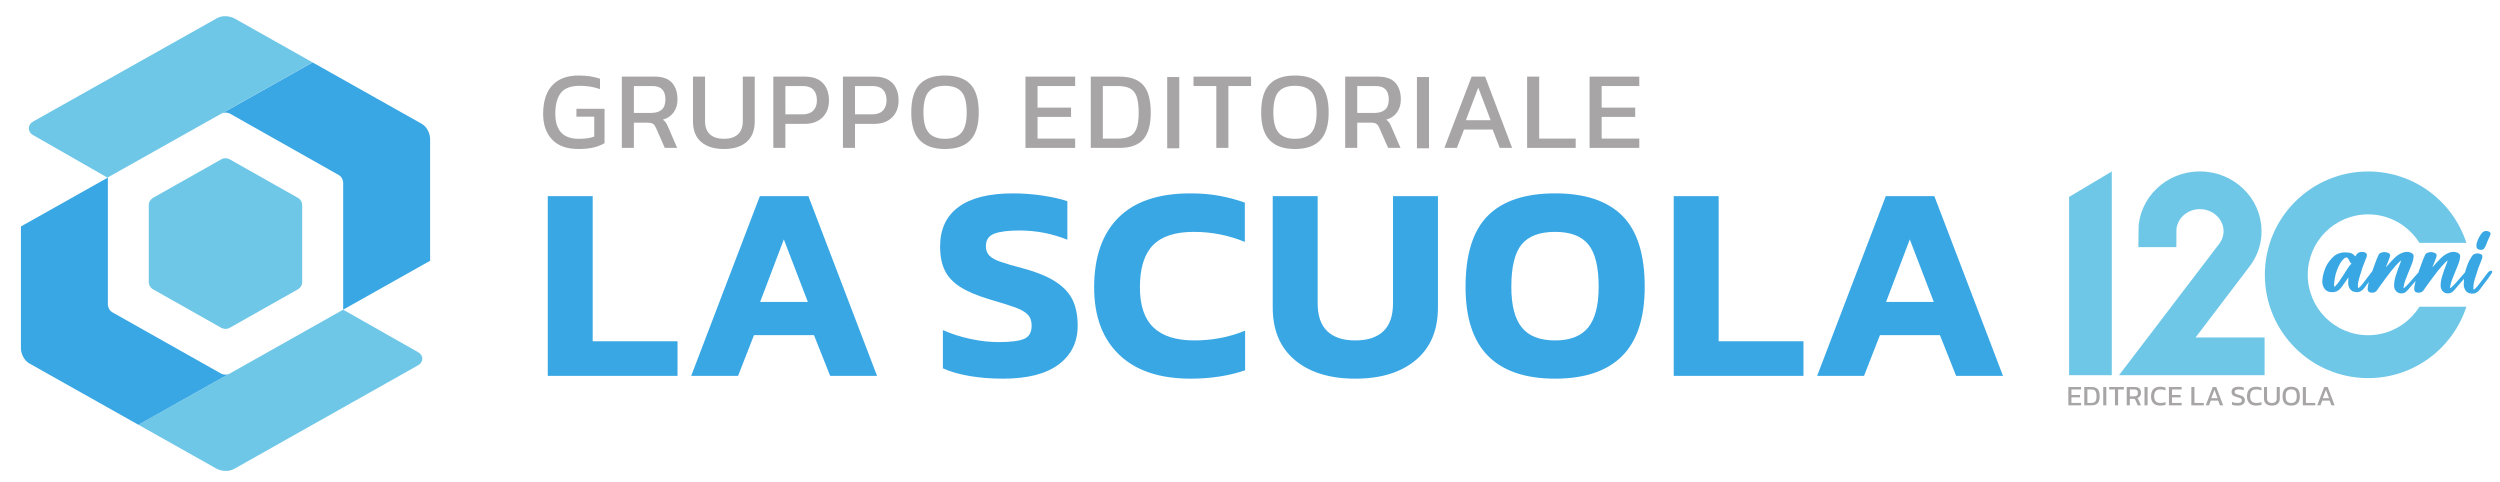 <?xml version="1.0" encoding="UTF-8" standalone="no"?>
<!-- Created with Inkscape (http://www.inkscape.org/) -->

<svg
   width="275mm"
   height="53mm"
   viewBox="0 0 275 53"
   version="1.1"
   id="svg1"
   inkscape:version="1.3.2 (091e20e, 2023-11-25, custom)"
   sodipodi:docname="GruppoEditorialeLaScuola120.svg"
   xmlns:inkscape="http://www.inkscape.org/namespaces/inkscape"
   xmlns:sodipodi="http://sodipodi.sourceforge.net/DTD/sodipodi-0.dtd"
   xmlns="http://www.w3.org/2000/svg"
   xmlns:svg="http://www.w3.org/2000/svg">
  <sodipodi:namedview
     id="namedview1"
     pagecolor="#ffffff"
     bordercolor="#000000"
     borderopacity="0.25"
     inkscape:showpageshadow="2"
     inkscape:pageopacity="0.0"
     inkscape:pagecheckerboard="0"
     inkscape:deskcolor="#d1d1d1"
     inkscape:document-units="mm"
     inkscape:zoom="2.611981"
     inkscape:cx="1011.11"
     inkscape:cy="14.931196"
     inkscape:window-width="2880"
     inkscape:window-height="1676"
     inkscape:window-x="-12"
     inkscape:window-y="-12"
     inkscape:window-maximized="1"
     inkscape:current-layer="layer1" />
  <defs
     id="defs1">
    <clipPath
       clipPathUnits="userSpaceOnUse"
       id="clipPath32">
      <path
         d="M 0,0 H 841.89 V 1190.551 H 0 Z"
         transform="translate(-424.63,-497.732)"
         id="path32" />
    </clipPath>
    <clipPath
       clipPathUnits="userSpaceOnUse"
       id="clipPath36">
      <path
         d="M 0,0 H 841.89 V 1190.551 H 0 Z"
         transform="translate(-488.187,-497.387)"
         id="path36" />
    </clipPath>
    <clipPath
       clipPathUnits="userSpaceOnUse"
       id="clipPath44">
      <path
         d="M 0,0 H 841.89 V 1190.551 H 0 Z"
         transform="translate(-619.837,-359.211)"
         id="path44" />
    </clipPath>
    <clipPath
       clipPathUnits="userSpaceOnUse"
       id="clipPath48">
      <path
         d="M 0,0 H 841.89 V 1190.551 H 0 Z"
         transform="translate(-717.951,-395.44)"
         id="path48" />
    </clipPath>
  </defs>
  <g
     inkscape:label="Livello 1"
     inkscape:groupmode="layer"
     id="layer1">
    <g
       id="g17"
       transform="matrix(0.265,0,0,0.265,-332.819,-228.528)">
      <path
         id="path18"
         d="m 0,0 c 0,0 -1.294,-0.731 -1.294,-2.217 v -24.004 c 0,0 0,-1.487 1.294,-2.218 l 21.3,-12.027 c 0,0 1.294,-0.73 2.589,0 l 21.3,12.027 c 0,0 1.294,0.731 1.294,2.218 v 24.004 c 0,0 0,1.486 -1.294,2.217 l -21.3,12.028 c 0,0 -1.295,0.729 -2.589,0 z"
         style="fill:#6fc7e7;fill-opacity:1;fill-rule:nonzero;stroke:none"
         transform="matrix(1.333,0,0,-1.333,1319.398,944.523)" />
    </g>
    <g
       id="g18"
       transform="matrix(0.265,0,0,0.265,-332.819,-228.528)">
      <path
         id="path19"
         d="m 0,0 -36.63,-20.639 -0.038,0.021 -27.078,-15.226 24.34,-13.692 c 0,0 2.776,-1.561 5.552,0 l 57.256,32.251 c 0.728,0.409 1.24,1.158 1.24,2.053 0,0.867 -0.54,1.53 -1.232,1.948"
         style="fill:#6fc7e7;fill-opacity:1;fill-rule:nonzero;stroke:none"
         transform="matrix(1.333,0,0,-1.333,1398.363,990.907)" />
    </g>
    <g
       id="g19"
       transform="matrix(0.265,0,0,0.265,-332.819,-228.528)">
      <path
         id="path20"
         d="m 0,0 c 0,0 -2.776,1.561 -5.552,0 l -57.197,-32.144 0.002,-0.015 c -0.751,-0.403 -1.28,-1.168 -1.28,-2.081 0,-0.858 0.478,-1.576 1.158,-1.997 l 23.359,-13.355 0.104,0.059 v 0.033 l 63.743,35.809 z"
         style="fill:#6fc7e7;fill-opacity:1;fill-rule:nonzero;stroke:none"
         transform="matrix(1.333,0,0,-1.333,1353.226,870.01)" />
    </g>
    <g
       id="g20"
       transform="matrix(0.265,0,0,0.265,-332.819,-228.528)">
      <path
         id="path21"
         d="m 0,0 v 37.991 c 0,0 0,3.185 -2.776,4.746 l -33.813,19.02 -19.788,-11.125 -7.29,-4.101 -0.036,0.021 -1.097,-0.617 c 1.284,0.534 2.484,-0.126 2.484,-0.126 l 33.855,-19.107 c 1.387,-0.782 1.387,-2.374 1.387,-2.374 v -39.553 z"
         style="fill:#38a7e4;fill-opacity:1;fill-rule:nonzero;stroke:none"
         transform="matrix(1.333,0,0,-1.333,1434.461,970.608)" />
    </g>
    <g
       id="g21"
       transform="matrix(0.265,0,0,0.265,-332.819,-228.528)">
      <path
         id="path22"
         d="M 0,0 1.086,-0.61 2.184,0.007 C 1.284,-0.368 0.433,-0.165 0,0 m -35.543,24.353 v 0 36.814 L -62.617,45.944 V 7.949 c 0,0 0,-3.185 2.776,-4.746 L -26.03,-15.816 1.049,-0.589 0,0 c -0.186,0.072 -0.301,0.133 -0.301,0.133 l -35.242,19.86 1.387,-0.755 c -1.387,0.784 -1.387,2.376 -1.387,2.376 z"
         style="fill:#38a7e4;fill-opacity:1;fill-rule:nonzero;stroke:none"
         transform="matrix(1.333,0,0,-1.333,1348.076,1017.612)" />
    </g>
    <g
       id="g22"
       transform="matrix(0.265,0,0,0.265,-332.819,-228.528)">
      <path
         id="path23"
         d="M 0,0 7.386,19.465 14.859,0 Z m -21.463,-23.027 h 14.598 l 4.953,12.686 h 18.683 l 5.04,-12.686 h 14.598 l -21.376,55.96 h -15.12 z m -44.664,0 h 40.406 v 10.775 h -26.416 v 45.185 h -13.99 z m -36.929,11.035 c -4.751,0 -8.212,1.347 -10.384,4.041 -2.173,2.694 -3.259,6.908 -3.259,12.643 0,6.198 1.071,10.602 3.215,13.208 2.143,2.607 5.618,3.911 10.428,3.911 4.749,0 8.196,-1.304 10.34,-3.911 2.143,-2.606 3.215,-7.01 3.215,-13.208 0,-5.735 -1.086,-9.949 -3.258,-12.643 -2.173,-2.694 -5.605,-4.041 -10.297,-4.041 m 0,-11.904 c 9.21,0 16.162,2.346 20.854,7.038 4.693,4.693 7.039,11.875 7.039,21.55 0,10.137 -2.333,17.523 -6.995,22.159 -4.664,4.634 -11.631,6.951 -20.898,6.951 -9.328,0 -16.308,-2.317 -20.942,-6.951 -4.636,-4.636 -6.952,-12.022 -6.952,-22.159 0,-9.675 2.346,-16.857 7.039,-21.55 4.692,-4.692 11.644,-7.038 20.855,-7.038 m -62.217,0 c 7.935,0 14.207,1.925 18.812,5.778 4.606,3.852 6.909,9.312 6.909,16.38 v 34.671 h -13.991 V -0.434 c 0,-3.882 -0.999,-6.778 -2.998,-8.69 -1.998,-1.912 -4.909,-2.868 -8.732,-2.868 -3.824,0 -6.735,0.956 -8.734,2.868 -1.998,1.912 -2.997,4.808 -2.997,8.69 v 33.367 h -13.991 V -1.738 c 0,-7.068 2.303,-12.528 6.909,-16.38 4.605,-3.853 10.875,-5.778 18.813,-5.778 m -51.269,0 c 6.198,0 11.846,0.869 16.945,2.607 V -8.95 c -4.925,-2.029 -10.197,-3.042 -15.815,-3.042 -5.678,0 -9.921,1.347 -12.73,4.041 -2.811,2.694 -4.215,6.85 -4.215,12.47 0,5.965 1.347,10.34 4.041,13.121 2.694,2.78 6.937,4.171 12.73,4.171 5.561,0 10.862,-1.043 15.902,-3.128 v 12.252 c -2.665,0.926 -5.344,1.636 -8.038,2.129 -2.694,0.491 -5.663,0.738 -8.907,0.738 -9.906,0 -17.379,-2.52 -22.419,-7.56 -5.04,-5.04 -7.56,-12.282 -7.56,-21.723 0,-8.981 2.592,-15.961 7.778,-20.942 5.183,-4.983 12.613,-7.473 22.288,-7.473 m -58.48,0 c 7.646,0 13.44,1.477 17.379,4.431 3.939,2.955 5.909,6.981 5.909,12.079 0,2.954 -0.478,5.518 -1.434,7.69 -0.956,2.173 -2.665,4.098 -5.127,5.779 -2.463,1.679 -5.924,3.128 -10.384,4.344 -3.302,0.869 -5.72,1.578 -7.256,2.129 -1.535,0.55 -2.65,1.187 -3.345,1.912 -0.695,0.724 -1.043,1.695 -1.043,2.911 0,1.912 0.869,3.2 2.607,3.867 1.738,0.665 4.373,0.999 7.907,0.999 5.099,0 10.052,-0.956 14.859,-2.867 v 11.991 c -2.027,0.695 -4.59,1.274 -7.69,1.738 -3.1,0.463 -6.184,0.695 -9.254,0.695 -7.415,0 -13.049,-1.405 -16.901,-4.214 -3.852,-2.811 -5.779,-6.908 -5.779,-12.296 0,-3.013 0.493,-5.518 1.477,-7.516 0.985,-1.999 2.592,-3.708 4.823,-5.127 2.231,-1.42 5.286,-2.709 9.168,-3.867 3.765,-1.101 6.473,-1.955 8.124,-2.563 1.651,-0.609 2.881,-1.334 3.693,-2.173 0.811,-0.84 1.217,-1.985 1.217,-3.432 0,-2.086 -0.782,-3.462 -2.346,-4.128 -1.564,-0.666 -4.23,-0.999 -7.995,-0.999 -2.78,0 -5.706,0.333 -8.776,0.999 -3.07,0.666 -5.909,1.578 -8.516,2.738 v -11.905 c 2.318,-1.043 5.084,-1.84 8.299,-2.39 3.215,-0.55 6.676,-0.825 10.384,-0.825 M -350.62,0 -343.234,19.465 -335.761,0 Z m -21.463,-23.027 h 14.598 l 4.954,12.686 h 18.682 l 5.04,-12.686 h 14.598 l -21.376,55.96 h -15.12 z m -44.664,0 h 40.406 v 10.775 h -26.416 v 45.185 h -13.99 z"
         style="fill:#38a7e4;fill-opacity:1;fill-rule:nonzero;stroke:none"
         transform="matrix(1.333,0,0,-1.333,2038.821,987.695)" />
    </g>
    <g
       id="g23"
       transform="matrix(0.265,0,0,0.265,-332.819,-228.528)">
      <path
         id="path24"
         d="m 0,0 c -3.653,0 -6.404,0.987 -8.253,2.963 -1.85,1.976 -2.774,4.652 -2.774,8.029 0,2.435 0.402,4.543 1.206,6.323 0.804,1.78 2.027,3.153 3.67,4.118 1.642,0.965 3.727,1.447 6.254,1.447 1.31,0 2.498,-0.086 3.566,-0.258 1.069,-0.173 2.074,-0.42 3.016,-0.741 v -3.239 c -1.884,0.689 -3.975,1.033 -6.272,1.033 -2.826,0 -4.807,-0.746 -5.943,-2.239 -1.138,-1.494 -1.706,-3.641 -1.706,-6.444 0,-2.55 0.597,-4.492 1.791,-5.823 1.195,-1.333 3.044,-1.999 5.548,-1.999 1.975,0 3.572,0.229 4.79,0.689 v 6.203 h -5.548 v 2.447 H 8.097 V 1.826 C 7.385,1.366 6.369,0.947 5.048,0.568 3.726,0.189 2.044,0 0,0"
         style="fill:#a7a5a6;fill-opacity:1;fill-rule:nonzero;stroke:none"
         transform="matrix(1.333,0,0,-1.333,1496.068,924.217)" />
    </g>
    <g
       id="g24"
       transform="matrix(0.265,0,0,0.265,-332.819,-228.528)">
      <path
         id="path25"
         d="m 0,0 v 22.191 h 10.199 c 2.482,0 4.291,-0.637 5.427,-1.912 1.138,-1.275 1.706,-3.004 1.706,-5.186 0,-1.562 -0.39,-2.895 -1.171,-3.998 C 15.379,9.993 14.253,9.223 12.784,8.787 13.197,8.488 13.519,8.167 13.749,7.822 13.978,7.478 14.208,7.018 14.438,6.443 L 17.229,0 H 13.37 L 10.648,6.203 C 10.394,6.8 10.09,7.225 9.734,7.478 9.378,7.73 8.775,7.857 7.925,7.857 H 3.756 V 0 Z M 3.756,10.889 H 9.2 c 1.355,0 2.423,0.333 3.205,0.999 0.78,0.666 1.172,1.735 1.172,3.205 0,2.779 -1.345,4.169 -4.033,4.169 H 3.756 Z"
         style="fill:#a7a5a6;fill-opacity:1;fill-rule:nonzero;stroke:none"
         transform="matrix(1.333,0,0,-1.333,1514.037,923.758)" />
    </g>
    <g
       id="g25"
       transform="matrix(0.265,0,0,0.265,-332.819,-228.528)">
      <path
         id="path26"
         d="M 0,0 C -3.056,0 -5.427,0.735 -7.116,2.205 -8.804,3.675 -9.648,5.8 -9.648,8.58 v 13.956 h 3.755 V 8.718 c 0,-1.861 0.512,-3.251 1.534,-4.169 C -3.337,3.629 -1.884,3.17 0,3.17 c 1.861,0 3.302,0.459 4.325,1.379 1.022,0.918 1.533,2.308 1.533,4.169 V 22.536 H 9.579 V 8.58 C 9.579,5.8 8.74,3.675 7.064,2.205 5.387,0.735 3.032,0 0,0"
         style="fill:#a7a5a6;fill-opacity:1;fill-rule:nonzero;stroke:none"
         transform="matrix(1.333,0,0,-1.333,1556.438,924.217)" />
    </g>
    <g
       id="g26"
       transform="matrix(0.265,0,0,0.265,-332.819,-228.528)">
      <path
         id="path27"
         d="m 0,0 v 22.191 h 9.889 c 1.7,0 3.102,-0.321 4.204,-0.964 1.103,-0.644 1.918,-1.523 2.446,-2.636 0.529,-1.115 0.793,-2.384 0.793,-3.808 0,-2.205 -0.684,-3.975 -2.05,-5.307 C 13.915,8.144 12.071,7.478 9.751,7.478 H 3.756 V 0 Z m 3.756,10.441 h 5.306 c 1.493,0 2.619,0.39 3.377,1.172 0.758,0.78 1.138,1.837 1.138,3.17 0,1.424 -0.362,2.527 -1.086,3.308 -0.723,0.781 -1.809,1.171 -3.257,1.171 H 3.756 Z"
         style="fill:#a7a5a6;fill-opacity:1;fill-rule:nonzero;stroke:none"
         transform="matrix(1.333,0,0,-1.333,1576.921,923.758)" />
    </g>
    <g
       id="g27"
       transform="matrix(0.265,0,0,0.265,-332.819,-228.528)">
      <path
         id="path28"
         d="m 0,0 v 22.191 h 9.889 c 1.7,0 3.102,-0.321 4.204,-0.964 1.103,-0.644 1.918,-1.523 2.446,-2.636 0.529,-1.115 0.793,-2.384 0.793,-3.808 0,-2.205 -0.684,-3.975 -2.05,-5.307 C 13.915,8.144 12.071,7.478 9.751,7.478 H 3.756 V 0 Z m 3.756,10.441 h 5.306 c 1.493,0 2.619,0.39 3.377,1.172 0.758,0.78 1.138,1.837 1.138,3.17 0,1.424 -0.362,2.527 -1.086,3.308 -0.723,0.781 -1.809,1.171 -3.257,1.171 H 3.756 Z"
         style="fill:#a7a5a6;fill-opacity:1;fill-rule:nonzero;stroke:none"
         transform="matrix(1.333,0,0,-1.333,1605.82,923.758)" />
    </g>
    <g
       id="g28"
       transform="matrix(0.265,0,0,0.265,-332.819,-228.528)">
      <path
         id="path29"
         d="m 0,0 c -3.514,0 -6.146,0.925 -7.891,2.774 -1.746,1.848 -2.619,4.715 -2.619,8.597 0,4.043 0.873,6.972 2.619,8.787 1.745,1.814 4.377,2.722 7.891,2.722 3.538,0 6.173,-0.908 7.909,-2.722 C 9.642,18.343 10.51,15.414 10.51,11.371 10.51,7.489 9.642,4.622 7.909,2.774 6.173,0.925 3.538,0 0,0 m 0,3.17 c 2.32,0 4.026,0.638 5.117,1.913 1.091,1.275 1.637,3.37 1.637,6.288 0,3.078 -0.546,5.232 -1.637,6.461 C 4.026,19.061 2.32,19.675 0,19.675 c -2.297,0 -3.992,-0.614 -5.083,-1.843 -1.091,-1.229 -1.636,-3.383 -1.636,-6.461 0,-2.918 0.545,-5.013 1.636,-6.288 C -3.992,3.808 -2.297,3.17 0,3.17"
         style="fill:#a7a5a6;fill-opacity:1;fill-rule:nonzero;stroke:none"
         transform="matrix(1.333,0,0,-1.333,1648.189,924.217)" />
    </g>
    <g
       id="g29"
       transform="matrix(0.265,0,0,0.265,-332.819,-228.528)">
      <path
         id="path30"
         d="M 0,0 V 22.191 H 15.471 V 19.262 H 3.756 v -6.719 h 10.44 V 9.648 H 3.756 V 2.895 H 15.471 V 0 Z"
         style="fill:#a7a5a6;fill-opacity:1;fill-rule:nonzero;stroke:none"
         transform="matrix(1.333,0,0,-1.333,1681.591,923.758)" />
    </g>
    <g
       id="g30"
       transform="matrix(0.265,0,0,0.265,-332.819,-228.528)">
      <path
         id="path31"
         d="m 0,0 v 22.191 h 8.994 c 3.284,0 5.72,-0.867 7.305,-2.601 1.585,-1.735 2.377,-4.612 2.377,-8.632 0,-3.79 -0.781,-6.564 -2.343,-8.322 C 14.771,0.879 12.324,0 8.994,0 Z m 3.756,2.895 h 4.652 c 1.447,0 2.653,0.212 3.618,0.637 0.965,0.425 1.688,1.223 2.17,2.395 0.483,1.171 0.725,2.848 0.725,5.031 0,2.182 -0.219,3.87 -0.655,5.065 -0.437,1.195 -1.132,2.033 -2.085,2.516 -0.954,0.482 -2.212,0.723 -3.773,0.723 H 3.756 Z"
         style="fill:#a7a5a6;fill-opacity:1;fill-rule:nonzero;stroke:none"
         transform="matrix(1.333,0,0,-1.333,1708.693,923.758)"
         clip-path="url(#clipPath32)" />
    </g>
    <g
       id="g32"
       transform="matrix(0.265,0,0,0.265,-332.819,-228.528)">
      <path
         id="path33"
         d="m 448.537,519.923 h 3.756 v -22.191 h -3.756 z"
         style="fill:#a7a5a6;fill-opacity:1;fill-rule:nonzero;stroke:none"
         transform="matrix(1.333,0,0,-1.333,1142.52,1587.4)" />
    </g>
    <g
       id="g33"
       transform="matrix(0.265,0,0,0.265,-332.819,-228.528)">
      <path
         id="path34"
         d="m 0,0 v 19.262 h -7.099 v 2.929 H 10.82 V 19.262 H 3.756 V 0 Z"
         style="fill:#a7a5a6;fill-opacity:1;fill-rule:nonzero;stroke:none"
         transform="matrix(1.333,0,0,-1.333,1760.807,923.758)" />
    </g>
    <g
       id="g34"
       transform="matrix(0.265,0,0,0.265,-332.819,-228.528)">
      <path
         id="path35"
         d="m 0,0 c -3.514,0 -6.145,0.925 -7.89,2.774 -1.747,1.848 -2.619,4.715 -2.619,8.597 0,4.043 0.872,6.972 2.619,8.787 1.745,1.814 4.376,2.722 7.89,2.722 3.538,0 6.174,-0.908 7.908,-2.722 1.735,-1.815 2.601,-4.744 2.601,-8.787 C 10.509,7.489 9.643,4.622 7.908,2.774 6.174,0.925 3.538,0 0,0 m 0,3.17 c 2.32,0 4.026,0.638 5.118,1.913 1.09,1.275 1.636,3.37 1.636,6.288 0,3.078 -0.546,5.232 -1.636,6.461 C 4.026,19.061 2.32,19.675 0,19.675 c -2.297,0 -3.991,-0.614 -5.083,-1.843 -1.091,-1.229 -1.637,-3.383 -1.637,-6.461 0,-2.918 0.546,-5.013 1.637,-6.288 C -3.991,3.808 -2.297,3.17 0,3.17"
         style="fill:#a7a5a6;fill-opacity:1;fill-rule:nonzero;stroke:none"
         transform="matrix(1.333,0,0,-1.333,1793.436,924.217)"
         clip-path="url(#clipPath36)" />
    </g>
    <g
       id="g36"
       transform="matrix(0.265,0,0,0.265,-332.819,-228.528)">
      <path
         id="path37"
         d="m 0,0 v 22.191 h 10.199 c 2.482,0 4.29,-0.637 5.428,-1.912 1.137,-1.275 1.705,-3.004 1.705,-5.186 0,-1.562 -0.391,-2.895 -1.171,-3.998 C 15.38,9.993 14.253,9.223 12.784,8.787 13.197,8.488 13.519,8.167 13.749,7.822 13.978,7.478 14.208,7.018 14.438,6.443 L 17.229,0 H 13.37 L 10.647,6.203 C 10.394,6.8 10.089,7.225 9.734,7.478 9.378,7.73 8.774,7.857 7.925,7.857 H 3.756 V 0 Z M 3.756,10.889 H 9.2 c 1.355,0 2.424,0.333 3.204,0.999 0.781,0.666 1.172,1.735 1.172,3.205 0,2.779 -1.343,4.169 -4.031,4.169 H 3.756 Z"
         style="fill:#a7a5a6;fill-opacity:1;fill-rule:nonzero;stroke:none"
         transform="matrix(1.333,0,0,-1.333,1814.295,923.758)" />
    </g>
    <g
       id="g37"
       transform="matrix(0.265,0,0,0.265,-332.819,-228.528)">
      <path
         id="path38"
         d="m 526.304,519.923 h 3.756 v -22.191 h -3.756 z"
         style="fill:#a7a5a6;fill-opacity:1;fill-rule:nonzero;stroke:none"
         transform="matrix(1.333,0,0,-1.333,1142.52,1587.4)" />
    </g>
    <g
       id="g38"
       transform="matrix(0.265,0,0,0.265,-332.819,-228.528)">
      <path
         id="path39"
         d="M 0,0 8.477,22.191 H 12.68 L 21.089,0 h -3.86 L 15.024,5.72 H 6.099 L 3.895,0 Z m 6.685,8.615 h 7.719 l -3.86,10.165 z"
         style="fill:#a7a5a6;fill-opacity:1;fill-rule:nonzero;stroke:none"
         transform="matrix(1.333,0,0,-1.333,1855.482,923.758)" />
    </g>
    <g
       id="g39"
       transform="matrix(0.265,0,0,0.265,-332.819,-228.528)">
      <path
         id="path40"
         d="M 0,0 V 22.191 H 3.756 V 2.895 H 15.127 V 0 Z"
         style="fill:#a7a5a6;fill-opacity:1;fill-rule:nonzero;stroke:none"
         transform="matrix(1.333,0,0,-1.333,1889.818,923.758)" />
    </g>
    <g
       id="g40"
       transform="matrix(0.265,0,0,0.265,-332.819,-228.528)">
      <path
         id="path41"
         d="M 0,0 V 22.191 H 15.472 V 19.262 H 3.756 v -6.719 h 10.44 V 9.648 H 3.756 V 2.895 H 15.472 V 0 Z"
         style="fill:#a7a5a6;fill-opacity:1;fill-rule:nonzero;stroke:none"
         transform="matrix(1.333,0,0,-1.333,1915.753,923.758)" />
    </g>
    <g
       id="g41"
       transform="matrix(0.265,0,0,0.265,-285.14,-254.224)">
      <path
         id="path42"
         d="M 0,0 H 3.372 V 49.738 L 0,47.729 Z"
         style="fill:#6fc7e7;fill-opacity:1;fill-rule:nonzero;stroke:#6fc7e7;stroke-width:9.929;stroke-linecap:butt;stroke-linejoin:miter;stroke-miterlimit:17.676;stroke-dasharray:none;stroke-opacity:1"
         transform="matrix(1.333,0,0,-1.333,1941.482,1108.452)" />
    </g>
    <g
       id="g42"
       transform="matrix(0.265,0,0,0.265,-285.14,-254.224)">
      <path
         id="path43"
         d="M 0,0 H 30.336 V 1.822 H 3.801 l 22.953,30.196 c 1.681,2.242 2.632,4.905 2.632,7.847 0,7.567 -6.433,13.662 -14.255,13.662 C 7.31,53.527 0.95,47.432 0.95,39.865 h 1.901 c 0,6.516 5.482,11.841 12.28,11.841 6.799,0 12.354,-5.325 12.354,-11.841 0,-2.522 -0.877,-4.904 -2.266,-6.796 z"
         style="fill:#6fc7e7;fill-opacity:1;fill-rule:nonzero;stroke:#6fc7e7;stroke-width:9.929;stroke-linecap:butt;stroke-linejoin:miter;stroke-miterlimit:17.676;stroke-dasharray:none;stroke-opacity:1"
         transform="matrix(1.333,0,0,-1.333,1968.969,1108.452)"
         clip-path="url(#clipPath44)" />
    </g>
    <g
       id="g44"
       transform="matrix(0.265,0,0,0.265,-285.14,-254.224)">
      <g
         id="g45" />
      <g
         id="g46" />
      <path
         id="path46"
         d="M 0.564,-5.695 H 4.525 v 0.762 h -3 v 1.723 h 2.672 v 0.738 h -2.672 v 1.734 h 3 V 2.640625e-4 H 0.564 Z m 4.966,0 h 2.297 c 0.858,0 1.488,0.231 1.887,0.691 0.398,0.454 0.598,1.184 0.598,2.191 0,0.979 -0.199,1.693 -0.598,2.145 C 9.315,-0.222 8.685,2.640625e-4 7.826,2.640625e-4 h -2.297 z m 2.145,4.957 c 0.398,0 0.715,-0.059 0.949,-0.176 C 8.864,-1.031 9.045,-1.236 9.162,-1.535 c 0.123,-0.305 0.188,-0.729 0.188,-1.277 0,-0.554 -0.059,-0.984 -0.176,-1.289 C 9.063,-4.406 8.887,-4.62 8.647,-4.746 8.412,-4.869 8.087,-4.933 7.674,-4.933 H 6.491 v 4.195 z M 11.43,-5.695 h 0.961 V 2.640625e-4 h -0.961 z m 3.65,0.762 h -1.816 v -0.762 h 4.594 v 0.762 H 16.053 V 2.640625e-4 h -0.973 z m 3.671,-0.762 h 2.613 c 0.615,0 1.072,0.161 1.371,0.48 0.305,0.322 0.457,0.771 0.457,1.348 0,0.407 -0.103,0.75 -0.305,1.031 -0.205,0.275 -0.492,0.469 -0.867,0.586 0.1,0.07 0.179,0.149 0.234,0.234 0.062,0.088 0.123,0.208 0.188,0.363 L 23.169,2.640625e-4 H 22.173 L 21.47,-1.593 c -0.07,-0.155 -0.152,-0.264 -0.246,-0.328 -0.094,-0.062 -0.243,-0.094 -0.445,-0.094 H 19.712 V 2.640625e-4 h -0.961 z m 2.355,2.906 c 0.75,0 1.125,-0.357 1.125,-1.078 0,-0.709 -0.349,-1.066 -1.043,-1.066 h -1.477 v 2.145 z m 3.179,-2.906 h 0.961 V 2.640625e-4 h -0.961 z m 4.878,5.789 c -0.914,0 -1.617,-0.249 -2.109,-0.75 C 26.562,-1.163 26.316,-1.863 26.316,-2.754 c 0,-0.961 0.234,-1.702 0.703,-2.227 0.475,-0.53 1.187,-0.797 2.133,-0.797 0.601,0 1.16,0.091 1.676,0.27 v 0.844 c -0.501,-0.193 -1.037,-0.293 -1.605,-0.293 -0.688,0 -1.184,0.185 -1.488,0.551 -0.299,0.369 -0.445,0.92 -0.445,1.652 0,0.674 0.158,1.181 0.48,1.523 0.328,0.337 0.82,0.504 1.477,0.504 0.586,0 1.116,-0.088 1.594,-0.27 v 0.844 c -0.51,0.164 -1.066,0.246 -1.676,0.246 z m 2.73,-5.789 h 3.961 v 0.762 h -3 v 1.723 h 2.672 v 0.738 h -2.672 v 1.734 h 3 V 2.640625e-4 h -3.961 z m 6.979,0 h 0.961 v 4.957 h 2.918 V 2.640625e-4 h -3.879 z m 6.668,0 h 1.078 l 2.156,5.695 H 47.779 L 47.216,-1.465 H 44.931 L 44.357,2.640625e-4 h -0.996 z m 1.512,3.492 -0.984,-2.613 -0.996,2.613 z m 6.246,2.297 c -0.744,0 -1.336,-0.097 -1.781,-0.293 V -1.043 c 0.545,0.211 1.107,0.316 1.688,0.316 0.475,0 0.82,-0.053 1.031,-0.164 0.217,-0.108 0.328,-0.319 0.328,-0.633 0,-0.193 -0.047,-0.346 -0.141,-0.457 -0.088,-0.117 -0.234,-0.214 -0.445,-0.293 -0.205,-0.085 -0.513,-0.182 -0.926,-0.293 -0.609,-0.155 -1.04,-0.354 -1.289,-0.598 -0.252,-0.249 -0.375,-0.589 -0.375,-1.02 0,-0.498 0.182,-0.891 0.551,-1.172 0.375,-0.281 0.92,-0.422 1.641,-0.422 0.311,0 0.612,0.023 0.902,0.07 0.287,0.041 0.527,0.091 0.715,0.152 v 0.855 c -0.454,-0.17 -0.949,-0.258 -1.488,-0.258 -0.445,0 -0.782,0.059 -1.008,0.176 -0.229,0.117 -0.34,0.316 -0.34,0.598 0,0.173 0.038,0.313 0.117,0.422 0.085,0.103 0.223,0.193 0.41,0.27 0.193,0.079 0.483,0.164 0.867,0.258 0.671,0.173 1.137,0.396 1.395,0.668 0.258,0.267 0.387,0.615 0.387,1.043 0,0.51 -0.193,0.908 -0.574,1.195 -0.375,0.281 -0.932,0.422 -1.664,0.422 z m 5.742,0 c -0.914,0 -1.617,-0.249 -2.109,-0.75 -0.492,-0.507 -0.738,-1.207 -0.738,-2.098 0,-0.961 0.234,-1.702 0.703,-2.227 0.475,-0.53 1.187,-0.797 2.133,-0.797 0.601,0 1.16,0.091 1.676,0.27 v 0.844 c -0.501,-0.193 -1.037,-0.293 -1.605,-0.293 -0.688,0 -1.184,0.185 -1.488,0.551 -0.299,0.369 -0.445,0.92 -0.445,1.652 0,0.674 0.158,1.181 0.48,1.523 0.328,0.337 0.82,0.504 1.477,0.504 0.586,0 1.116,-0.088 1.594,-0.27 v 0.844 c -0.51,0.164 -1.066,0.246 -1.676,0.246 z m 4.919,0 c -0.791,0 -1.4,-0.188 -1.828,-0.562 -0.431,-0.381 -0.645,-0.929 -0.645,-1.641 v -3.586 h 0.961 v 3.551 c 0,0.469 0.129,0.826 0.387,1.066 0.258,0.234 0.633,0.352 1.125,0.352 0.483,0 0.855,-0.117 1.113,-0.352 0.258,-0.24 0.387,-0.598 0.387,-1.066 v -3.551 h 0.949 v 3.586 c 0,0.712 -0.217,1.26 -0.645,1.641 -0.422,0.375 -1.025,0.562 -1.805,0.562 z m 6.006,0 c -0.908,0 -1.582,-0.237 -2.027,-0.715 -0.445,-0.475 -0.668,-1.21 -0.668,-2.203 0,-1.022 0.223,-1.77 0.668,-2.238 0.445,-0.475 1.119,-0.715 2.027,-0.715 0.914,0 1.588,0.24 2.027,0.715 0.445,0.469 0.668,1.216 0.668,2.238 0,0.993 -0.223,1.729 -0.668,2.203 -0.439,0.478 -1.113,0.715 -2.027,0.715 z m 0,-0.82 c 0.601,0 1.037,-0.164 1.312,-0.492 0.281,-0.328 0.422,-0.861 0.422,-1.605 0,-0.773 -0.138,-1.318 -0.41,-1.641 -0.275,-0.328 -0.715,-0.492 -1.324,-0.492 -0.604,0 -1.04,0.164 -1.312,0.492 -0.275,0.322 -0.41,0.867 -0.41,1.641 0,0.735 0.135,1.271 0.41,1.605 0.281,0.328 0.718,0.492 1.312,0.492 z m 3.621,-4.969 h 0.961 v 4.957 h 2.918 V 2.640625e-4 h -3.879 z m 6.665,0 h 1.078 l 2.156,5.695 H 82.49 L 81.927,-1.465 H 79.642 L 79.068,2.640625e-4 H 78.072 Z m 1.512,3.492 -0.984,-2.613 -0.996,2.613 z m 0,0"
         style="fill:#a7a5a6;fill-opacity:1;fill-rule:nonzero;stroke:none"
         aria-label="EDITRICE LA SCUOLA"
         transform="matrix(1.333,0,0,1.333,1933.803,1127.574)" />
    </g>
    <g
       id="g47"
       transform="matrix(0.265,0,0,0.265,-285.14,-254.224)">
      <path
         id="path47"
         d="m 0,0 c -4.19,12.9 -16.294,22.233 -30.591,22.233 -17.769,0 -32.174,-14.405 -32.174,-32.174 0,-17.769 14.405,-32.174 32.174,-32.174 14.297,0 26.401,9.333 30.591,22.233 h -14.635 c -3.324,-5.323 -9.218,-8.876 -15.956,-8.876 -10.392,0 -18.817,8.425 -18.817,18.817 0,10.393 8.425,18.817 18.817,18.817 6.738,0 12.632,-3.553 15.956,-8.876 z"
         style="fill:#6fc7e7;fill-opacity:1;fill-rule:nonzero;stroke:none"
         transform="matrix(1.333,0,0,-1.333,2099.788,1060.147)"
         clip-path="url(#clipPath48)" />
    </g>
    <g
       id="g48"
       transform="matrix(0.305,0,0,0.305,-366.782,-296.133)">
      <path
         id="path49"
         d="m 6.563,-3.445 c -0.188,0.27 -0.387,0.562 -0.574,0.844 -0.422,0.586 -0.82,1.16 -1.242,1.758 -0.199,0.246 -0.434,0.504 -0.68,0.715 -0.41,0.34 -0.867,0.551 -1.395,0.621 -0.492,0.059 -0.984,0.035 -1.465,-0.129 -0.82,-0.281 -1.266,-0.914 -1.523,-1.699 -0.152,-0.469 -0.176,-0.949 -0.129,-1.441 0.082,-1.242 0.469,-2.426 0.949,-3.574 0.258,-0.574 0.598,-1.078 0.973,-1.559 0.363,-0.469 0.75,-0.914 1.195,-1.301 0.656,-0.551 1.418,-0.844 2.238,-0.984 0.656,-0.094 1.312,-0.07 1.945,0.035 0.551,0.105 1.02,0.34 1.383,0.762 0.035,0.047 0.059,0.082 0.105,0.129 0.105,0.129 0.117,0.105 0.211,-0.023 0.059,-0.105 0.117,-0.211 0.188,-0.293 0.129,-0.188 0.258,-0.363 0.445,-0.492 0.445,-0.293 0.949,-0.34 1.453,-0.27 0.258,0.023 0.469,0.105 0.656,0.234 0.211,0.141 0.305,0.34 0.305,0.563 0,0.223 -0.047,0.41 -0.105,0.574 -0.105,0.281 -0.211,0.551 -0.316,0.809 -0.211,0.586 -0.445,1.184 -0.68,1.781 -0.129,0.293 -0.188,0.586 -0.281,0.879 -0.188,0.727 -0.48,1.383 -0.668,2.098 -0.234,0.762 -0.41,1.547 -0.387,2.355 0,0.105 0.023,0.234 0.047,0.352 0.012,0.105 0.059,0.129 0.141,0.07 0.129,-0.07 0.211,-0.152 0.305,-0.234 0.48,-0.445 0.879,-0.973 1.266,-1.5 0.691,-0.914 1.395,-1.84 2.098,-2.754 0.211,-0.281 0.445,-0.469 0.762,-0.551 0.141,-0.047 0.27,-0.059 0.398,0.047 0.105,0.141 0.082,0.293 0.023,0.422 -0.105,0.27 -0.281,0.48 -0.422,0.715 -0.75,1.078 -1.547,2.098 -2.332,3.129 -0.293,0.41 -0.574,0.832 -0.926,1.172 -0.656,0.633 -1.465,0.844 -2.355,0.609 -0.785,-0.211 -1.266,-0.738 -1.5,-1.523 -0.152,-0.48 -0.152,-1.02 -0.105,-1.523 0.023,-0.27 0.023,-0.551 0.035,-0.809 0,-0.012 -0.012,-0.012 -0.035,-0.012 z m 0.926,-3.75 c -0.34,-0.152 -0.445,-0.398 -0.562,-0.656 -0.105,-0.234 -0.211,-0.445 -0.34,-0.633 -0.316,-0.469 -0.551,-0.516 -1.043,-0.188 -0.035,0.035 -0.082,0.059 -0.129,0.105 -0.352,0.316 -0.668,0.668 -0.926,1.078 -0.422,0.715 -0.785,1.477 -1.055,2.262 -0.363,1.02 -0.551,2.051 -0.656,3.105 -0.047,0.316 -0.105,0.645 -0.023,0.961 0.023,0.082 -0.023,0.187 0.082,0.211 0.082,0.035 0.129,-0.07 0.188,-0.129 0.445,-0.422 0.809,-0.938 1.172,-1.441 0.762,-1.125 1.5,-2.262 2.238,-3.422 0.281,-0.445 0.527,-0.914 1.055,-1.254 z m 9.293,0.926 c 0.047,0 0.07,-0.035 0.082,-0.059 0.68,-0.844 1.418,-1.629 2.191,-2.391 0.668,-0.656 1.43,-1.184 2.32,-1.477 0.621,-0.223 1.254,-0.258 1.863,-0.07 0.281,0.07 0.504,0.188 0.727,0.387 0.223,0.211 0.293,0.504 0.27,0.82 -0.023,0.492 -0.152,0.973 -0.293,1.441 -0.258,0.797 -0.598,1.547 -0.914,2.309 -0.34,0.82 -0.68,1.652 -0.996,2.496 -0.234,0.586 -0.375,1.207 -0.48,1.84 -0.023,0.129 -0.047,0.258 -0.023,0.375 0.105,0.023 0.141,-0.035 0.211,-0.082 0.375,-0.316 0.738,-0.68 1.102,-1.055 0.797,-0.914 1.582,-1.816 2.391,-2.73 0.164,-0.211 0.363,-0.422 0.609,-0.574 0.176,-0.082 0.34,-0.164 0.527,-0.164 0.234,0 0.34,0.129 0.258,0.352 -0.047,0.129 -0.129,0.258 -0.211,0.363 -0.633,0.809 -1.289,1.605 -1.992,2.391 -0.527,0.598 -1.055,1.184 -1.547,1.805 -0.246,0.293 -0.504,0.562 -0.82,0.797 -0.68,0.469 -1.676,0.469 -2.332,-0.059 -0.457,-0.387 -0.715,-0.891 -0.762,-1.5 -0.023,-0.973 0.152,-1.934 0.445,-2.859 0.363,-1.078 0.703,-2.18 1.148,-3.234 0.105,-0.211 0.164,-0.469 0.246,-0.703 0.023,-0.059 0.07,-0.105 0.047,-0.188 -0.082,-0.023 -0.129,0.059 -0.164,0.082 -0.938,0.867 -1.758,1.793 -2.543,2.789 -0.973,1.254 -1.91,2.543 -2.859,3.832 -0.316,0.422 -0.633,0.867 -0.926,1.313 -0.492,0.703 -1.207,0.762 -1.805,0.633 -0.527,-0.117 -0.785,-0.48 -0.738,-1.055 0.059,-0.809 0.234,-1.582 0.48,-2.344 0.598,-1.934 1.254,-3.832 1.992,-5.719 0.152,-0.363 0.316,-0.738 0.492,-1.102 0.105,-0.211 0.246,-0.375 0.457,-0.469 0.75,-0.34 1.465,-0.34 2.203,0 0.105,0.047 0.199,0.105 0.258,0.176 0.152,0.141 0.211,0.316 0.188,0.504 -0.035,0.363 -0.164,0.68 -0.293,0.996 -0.281,0.68 -0.504,1.395 -0.809,2.051 -0.023,0.047 -0.035,0.07 0,0.082 z m 12.592,0 c 0.047,0 0.07,-0.035 0.082,-0.059 0.68,-0.844 1.418,-1.629 2.191,-2.391 0.668,-0.656 1.43,-1.184 2.32,-1.477 0.621,-0.223 1.254,-0.258 1.863,-0.07 0.281,0.07 0.504,0.188 0.727,0.387 0.223,0.211 0.293,0.504 0.27,0.82 -0.023,0.492 -0.152,0.973 -0.293,1.441 -0.258,0.797 -0.598,1.547 -0.914,2.309 -0.34,0.82 -0.68,1.652 -0.996,2.496 -0.234,0.586 -0.375,1.207 -0.48,1.84 -0.023,0.129 -0.047,0.258 -0.023,0.375 0.105,0.023 0.141,-0.035 0.211,-0.082 0.375,-0.316 0.738,-0.68 1.102,-1.055 0.797,-0.914 1.582,-1.816 2.391,-2.73 0.164,-0.211 0.363,-0.422 0.609,-0.574 0.176,-0.082 0.34,-0.164 0.527,-0.164 0.234,0 0.34,0.129 0.258,0.352 -0.047,0.129 -0.129,0.258 -0.211,0.363 -0.633,0.809 -1.289,1.605 -1.992,2.391 -0.527,0.598 -1.055,1.184 -1.547,1.805 -0.246,0.293 -0.504,0.562 -0.82,0.797 -0.68,0.469 -1.676,0.469 -2.332,-0.059 -0.457,-0.387 -0.715,-0.891 -0.762,-1.5 -0.023,-0.973 0.152,-1.934 0.445,-2.859 0.363,-1.078 0.703,-2.18 1.148,-3.234 0.105,-0.211 0.164,-0.469 0.246,-0.703 0.023,-0.059 0.07,-0.105 0.047,-0.188 -0.082,-0.023 -0.129,0.059 -0.164,0.082 -0.938,0.867 -1.758,1.793 -2.543,2.789 -0.973,1.254 -1.91,2.543 -2.859,3.832 -0.316,0.422 -0.633,0.867 -0.926,1.313 -0.492,0.703 -1.207,0.762 -1.805,0.633 -0.527,-0.117 -0.785,-0.48 -0.738,-1.055 0.059,-0.809 0.234,-1.582 0.48,-2.344 0.598,-1.934 1.254,-3.832 1.992,-5.719 0.152,-0.363 0.316,-0.738 0.492,-1.102 0.105,-0.211 0.246,-0.375 0.457,-0.469 0.75,-0.34 1.465,-0.34 2.203,0 0.105,0.047 0.199,0.105 0.258,0.176 0.152,0.141 0.211,0.316 0.188,0.504 -0.035,0.363 -0.164,0.68 -0.293,0.996 -0.281,0.68 -0.504,1.395 -0.809,2.051 -0.023,0.047 -0.035,0.07 0,0.082 z m 8.446,4.383 c 0.023,-0.996 0.07,-2.027 0.34,-3 0.211,-0.727 0.422,-1.465 0.703,-2.156 0.316,-0.809 0.738,-1.57 1.23,-2.285 0.105,-0.129 0.211,-0.234 0.328,-0.328 0.645,-0.375 1.312,-0.434 1.992,-0.117 0.387,0.164 0.492,0.422 0.422,0.82 -0.035,0.293 -0.141,0.574 -0.246,0.844 -0.234,0.621 -0.469,1.207 -0.727,1.805 -0.105,0.293 -0.234,0.609 -0.316,0.949 -0.211,0.809 -0.527,1.57 -0.762,2.355 -0.234,0.82 -0.398,1.641 -0.363,2.508 0.023,0.105 -0.012,0.234 0.094,0.305 0.105,0.035 0.188,-0.082 0.246,-0.152 0.363,-0.316 0.703,-0.656 0.973,-1.031 0.785,-1.02 1.547,-2.062 2.332,-3.07 0.152,-0.199 0.293,-0.387 0.469,-0.551 0.141,-0.152 0.34,-0.234 0.527,-0.281 0.152,-0.035 0.27,-0.035 0.375,0.07 0.105,0.129 0.094,0.246 0.023,0.398 -0.035,0.129 -0.129,0.258 -0.188,0.363 -0.609,0.949 -1.312,1.84 -1.992,2.73 -0.375,0.504 -0.785,1.031 -1.16,1.559 -0.176,0.211 -0.363,0.41 -0.574,0.574 -0.633,0.492 -1.371,0.609 -2.133,0.398 -0.832,-0.211 -1.289,-0.797 -1.5,-1.605 -0.047,-0.141 -0.094,-0.293 -0.094,-0.445 -0.023,-0.211 0,-0.422 0,-0.656 z m 3.41,-10.219 c 0,-0.34 0.059,-0.633 0.176,-0.914 0.27,-0.844 0.668,-1.605 1.195,-2.32 0.516,-0.703 1.312,-0.891 2.074,-0.492 0.094,0.047 0.176,0.105 0.258,0.176 0.105,0.117 0.152,0.246 0.129,0.422 -0.059,0.246 -0.164,0.48 -0.281,0.738 -0.316,0.68 -0.609,1.371 -0.879,2.098 -0.152,0.375 -0.34,0.738 -0.574,1.102 -0.082,0.141 -0.211,0.246 -0.398,0.293 -0.445,0.152 -0.879,0.082 -1.277,-0.129 -0.188,-0.082 -0.316,-0.234 -0.363,-0.445 -0.012,-0.188 -0.059,-0.375 -0.059,-0.527 z m 0,0"
         style="fill:#38a7e4;fill-opacity:1;fill-rule:nonzero;stroke:none"
         aria-label="anni"
         transform="matrix(1.333,0,0,1.333,2040.73,1075.613)" />
    </g>
  </g>
</svg>
